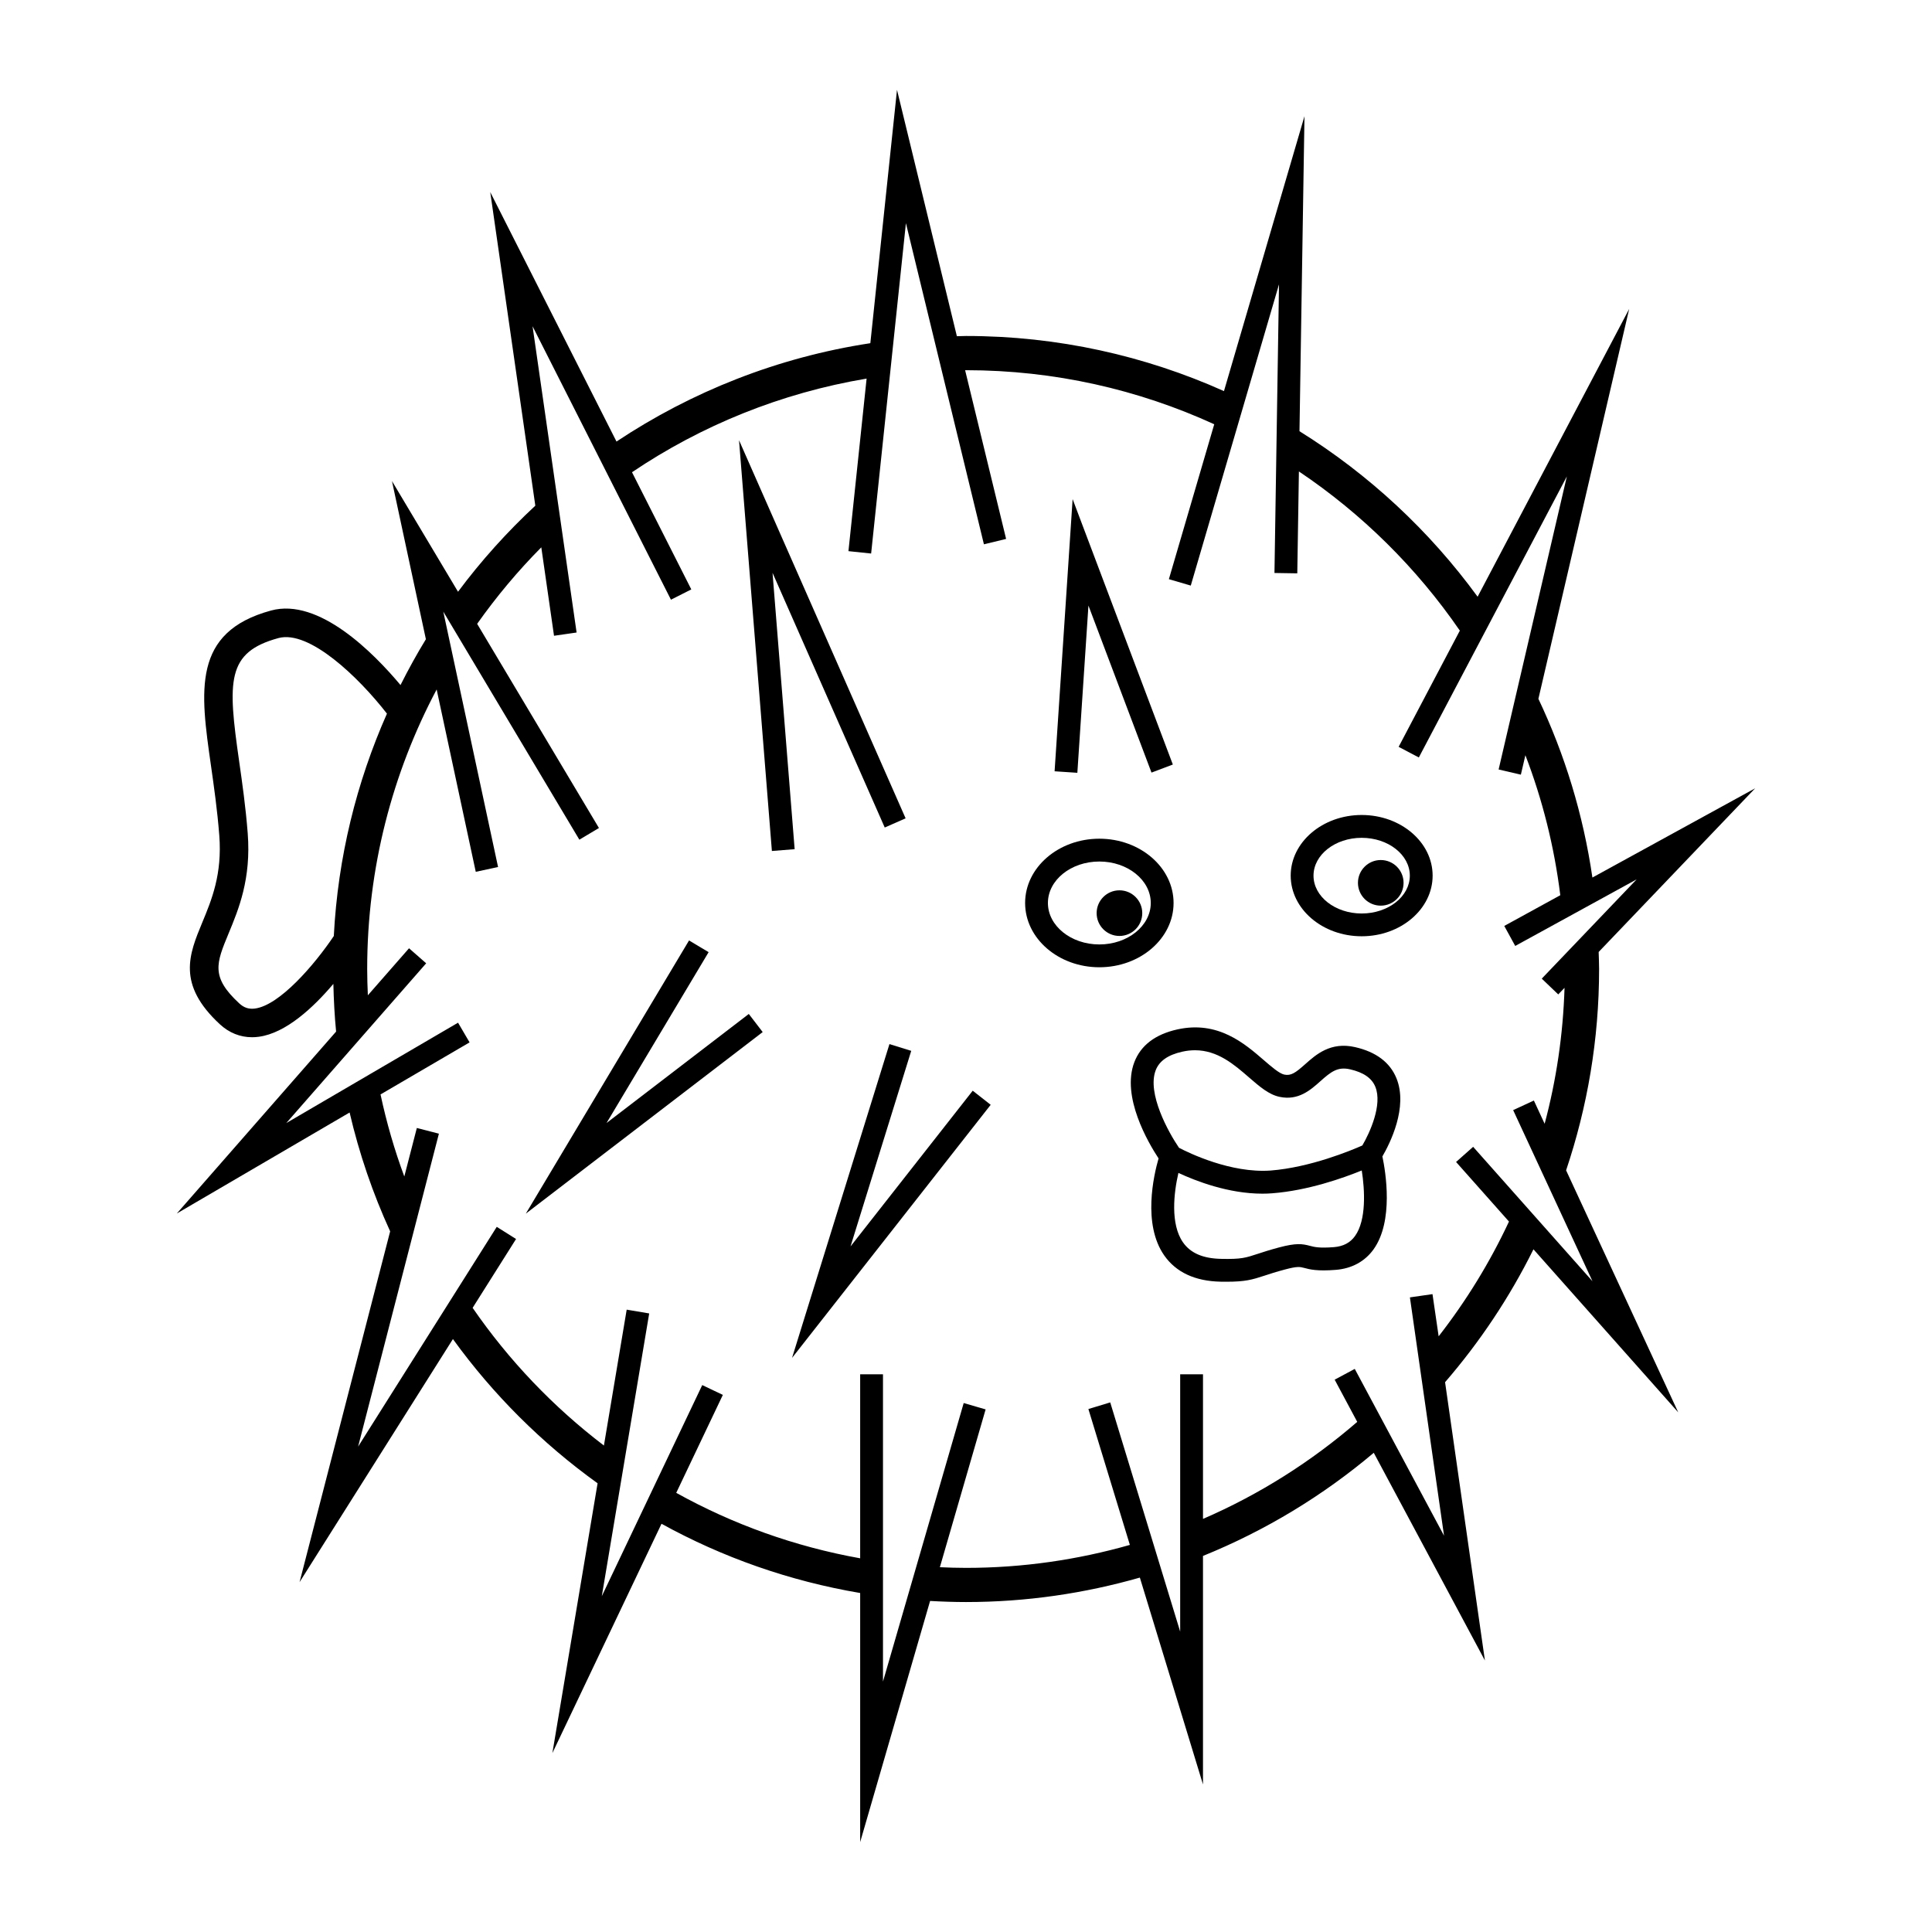 <?xml version="1.0" encoding="UTF-8"?>
<!-- Uploaded to: ICON Repo, www.iconrepo.com, Generator: ICON Repo Mixer Tools -->
<svg fill="#000000" width="800px" height="800px" version="1.1" viewBox="144 144 512 512" xmlns="http://www.w3.org/2000/svg">
 <g>
  <path d="m455.01 383.3c0-9.391-8.828-17.035-19.672-17.035-10.848 0-19.672 7.644-19.672 17.035s8.828 17.035 19.672 17.035c10.848 0 19.672-7.644 19.672-17.035zm-19.672 10.988c-7.516 0-13.629-4.934-13.629-10.988 0-6.062 6.109-10.988 13.629-10.988 7.516 0 13.629 4.934 13.629 10.988 0 6.059-6.113 10.988-13.629 10.988z"/>
  <path d="m504.86 359.98c-10.375 0-18.812 7.211-18.812 16.07 0 8.863 8.438 16.07 18.812 16.07 10.367 0 18.801-7.211 18.801-16.07 0.004-8.859-8.43-16.07-18.801-16.07zm0 26.105c-7.039 0-12.766-4.5-12.766-10.027s5.727-10.027 12.766-10.027c7.039 0 12.758 4.5 12.758 10.027s-5.719 10.027-12.758 10.027z"/>
  <path d="m508.02 475.07c5.352-7.488 3.195-20.484 2.328-24.605 1.965-3.371 6.863-13.02 3.723-20.723-1.715-4.203-5.402-6.977-10.953-8.242-6.504-1.5-10.398 2-13.25 4.539-2.519 2.238-3.742 3.125-5.535 2.734-1.309-0.277-3.375-2.07-5.387-3.805-5.141-4.453-12.188-10.551-22.945-8.16-5.856 1.305-9.688 4.223-11.391 8.68-3.5 9.145 3.715 21.398 6.422 25.504-1.27 4.398-4.293 17.41 1.492 25.699 3.141 4.492 8.184 6.836 15 6.969 0.527 0.012 1.039 0.012 1.512 0.012 4.938 0 6.781-0.527 10.121-1.629 1.328-0.438 2.957-0.973 5.332-1.605 3.356-0.898 3.984-0.719 5.117-0.434 1.457 0.398 3.457 0.918 8.402 0.52 4.246-0.344 7.707-2.234 10.012-5.453zm-57.754-47.43c0.953-2.473 3.258-4.086 7.055-4.934 1.176-0.262 2.289-0.379 3.356-0.379 6.012 0 10.395 3.789 14.324 7.203 2.82 2.438 5.254 4.555 8.102 5.148 4.977 1.059 8.207-1.824 10.797-4.133 2.828-2.527 4.602-3.914 7.879-3.164 3.566 0.816 5.758 2.328 6.695 4.625 1.949 4.777-1.508 12.277-3.445 15.559-2.922 1.293-13.773 5.824-24.328 6.641-10.516 0.746-21.613-4.648-24.25-6.027-2.805-4.098-8.523-14.438-6.184-20.539zm52.832 43.914c-1.273 1.777-3.098 2.746-5.578 2.949-3.906 0.309-5.199-0.035-6.348-0.336-2.07-0.551-3.648-0.797-8.238 0.422-2.516 0.676-4.254 1.238-5.668 1.707-3.125 1.027-4.309 1.438-9.621 1.316-4.832-0.09-8.148-1.523-10.141-4.375-3.394-4.852-2.434-13.176-1.211-18.402 4.602 2.137 13.23 5.5 22.25 5.5 0.871 0 1.75-0.031 2.613-0.102 9.488-0.73 18.816-4.051 23.723-6.047 0.816 5.164 1.254 13.129-1.781 17.367z"/>
  <path d="m446.71 385.99c0 3.34-2.707 6.047-6.047 6.047s-6.043-2.707-6.043-6.047c0-3.34 2.703-6.047 6.043-6.047s6.047 2.707 6.047 6.047"/>
  <path d="m515.96 377.96c0 3.34-2.707 6.047-6.047 6.047-3.336 0-6.043-2.707-6.043-6.047 0-3.34 2.707-6.043 6.043-6.043 3.34 0 6.047 2.703 6.047 6.043"/>
  <path d="m354.59 369.04-5.859-73.23 29.734 67.492 5.531-2.438-44.148-100.2 8.711 108.86z"/>
  <path d="m429.51 348.8 2.938-44.32 16.711 44.266 5.656-2.137-26.559-70.344-4.777 72.133z"/>
  <path d="m369.4 474.31 16.086-51.824-5.773-1.793-25.812 83.164 52.641-67.074-4.762-3.734z"/>
  <path d="m342.44 412.71-37.703 28.902 27.055-45.281-5.188-3.102-43.258 72.398 62.773-48.121z"/>
  <path d="m588.75 518.29-29.719-64.137c5.644-16.773 8.746-34.703 8.746-53.352 0-1.512-0.074-3.008-0.117-4.516l41.469-43.371-43.125 23.645c-2.43-16.707-7.324-32.621-14.312-47.363l24.059-103.33-40.168 76.273c-12.75-17.477-28.789-32.398-47.207-43.863l1.324-83.48-21.336 72.852c-20.895-9.359-44.012-14.609-68.348-14.609-0.816 0-1.621 0.051-2.434 0.059l-15.867-65.289-7.066 67.141c-24.574 3.742-47.398 12.852-67.273 26.066l-33.457-66.109 11.945 83.102c-7.492 6.969-14.363 14.594-20.484 22.812l-17.508-29.344 8.992 41.926c-2.414 3.941-4.641 8-6.727 12.141-7.164-8.551-21.645-23.219-34.324-19.746-20.965 5.719-18.73 21.312-15.91 41.047 0.789 5.543 1.691 11.824 2.211 18.559 0.797 10.258-2.019 17.059-4.508 23.055-3.496 8.438-6.797 16.398 4.672 26.992 2.445 2.258 5.359 3.426 8.523 3.426 0.586 0 1.18-0.039 1.785-0.125 7.188-0.961 14.461-7.754 19.758-14.012 0.102 4.254 0.316 8.469 0.727 12.637l-42.215 48.211 45.793-26.762c2.551 10.949 6.168 21.484 10.746 31.492l-24.008 92.965 40.641-64.418c10.641 14.711 23.598 27.625 38.34 38.219l-11.984 71.504 28.922-60.773c16.125 8.887 33.859 15.168 52.648 18.348v66.008l18.531-63.902c3.152 0.176 6.328 0.289 9.527 0.289 15.977 0 31.418-2.293 46.062-6.481l16.73 54.82v-60.559c16.559-6.711 31.809-15.977 45.258-27.332l29.457 55.047-10.559-73.758c9.211-10.66 17.105-22.477 23.422-35.215zm-65.125-31.332-5.984 0.863 9.043 63.156-23.66-44.203-5.324 2.856 5.981 11.18c-12.16 10.52-25.914 19.242-40.875 25.715v-38.32h-6.047v68.191l-18.539-60.746-5.785 1.758 10.992 36.008c-13.809 3.934-28.359 6.086-43.418 6.086-2.324 0-4.629-0.074-6.934-0.176l12.125-41.82-5.809-1.688-21.391 73.812v-81.43h-6.047v48.766c-17.387-3.117-33.801-9.047-48.742-17.348l12.352-25.957-5.461-2.602-26.617 55.941 12.559-74.926-5.965-1.004-6.035 36.012c-13.438-10.238-25.195-22.562-34.793-36.492l11.508-18.242-5.113-3.223-36.742 58.234 21.41-82.922-5.848-1.512-3.32 12.855c-2.606-7.027-4.711-14.293-6.301-21.746l23.598-13.793-3.055-5.219-45.52 26.602 37.074-42.34-4.543-3.984-10.914 12.461c-0.102-2.312-0.176-4.637-0.176-6.973 0-26.742 6.676-51.941 18.41-74.074l10.363 48.324 5.91-1.27-14.516-67.684 36.062 60.441 5.188-3.098-32.277-54.105c5.113-7.219 10.781-14.012 17-20.273l3.371 23.434 5.984-0.863-11.672-81.164 36.676 72.469 5.394-2.727-15.715-31.051c18.367-12.391 39.465-21.004 62.172-24.816l-4.812 45.73 6.012 0.629 9.219-87.551 20.672 85.109 5.879-1.43-10.863-44.707c0.082 0 0.16-0.004 0.246-0.004 23.457 0 45.715 5.152 65.773 14.328l-12.02 41.051 5.801 1.699 23.383-79.832-1.203 76.492 6.047 0.098 0.43-27.004c16.742 11.234 31.227 25.574 42.648 42.184l-16.219 30.797 5.352 2.816 39.227-74.484-18.082 77.668 5.894 1.371 1.199-5.152c4.516 11.766 7.652 24.199 9.25 37.105l-14.848 8.141 2.906 5.301 32.18-17.645-25.148 26.309 4.367 4.18 1.668-1.742c-0.387 12.414-2.18 24.477-5.273 36.023l-2.852-6.156-5.492 2.539 21.02 45.348-31.625-35.621-4.523 4.016 14.02 15.789c-5.074 10.863-11.348 21.051-18.637 30.41zm-312.05-75.684c-1.633 0.207-2.918-0.207-4.172-1.367-7.598-7.019-6.098-10.629-2.816-18.551 2.672-6.445 5.996-14.469 5.059-26.531-0.539-6.977-1.457-13.387-2.266-19.043-3.055-21.34-3.406-28.918 10.418-32.688 8.137-2.188 21.18 10.293 28.746 20.027-8.055 18.191-13.004 38.059-14.082 58.938-5.188 7.703-14.352 18.336-20.887 19.215z"/>
 </g>
</svg>